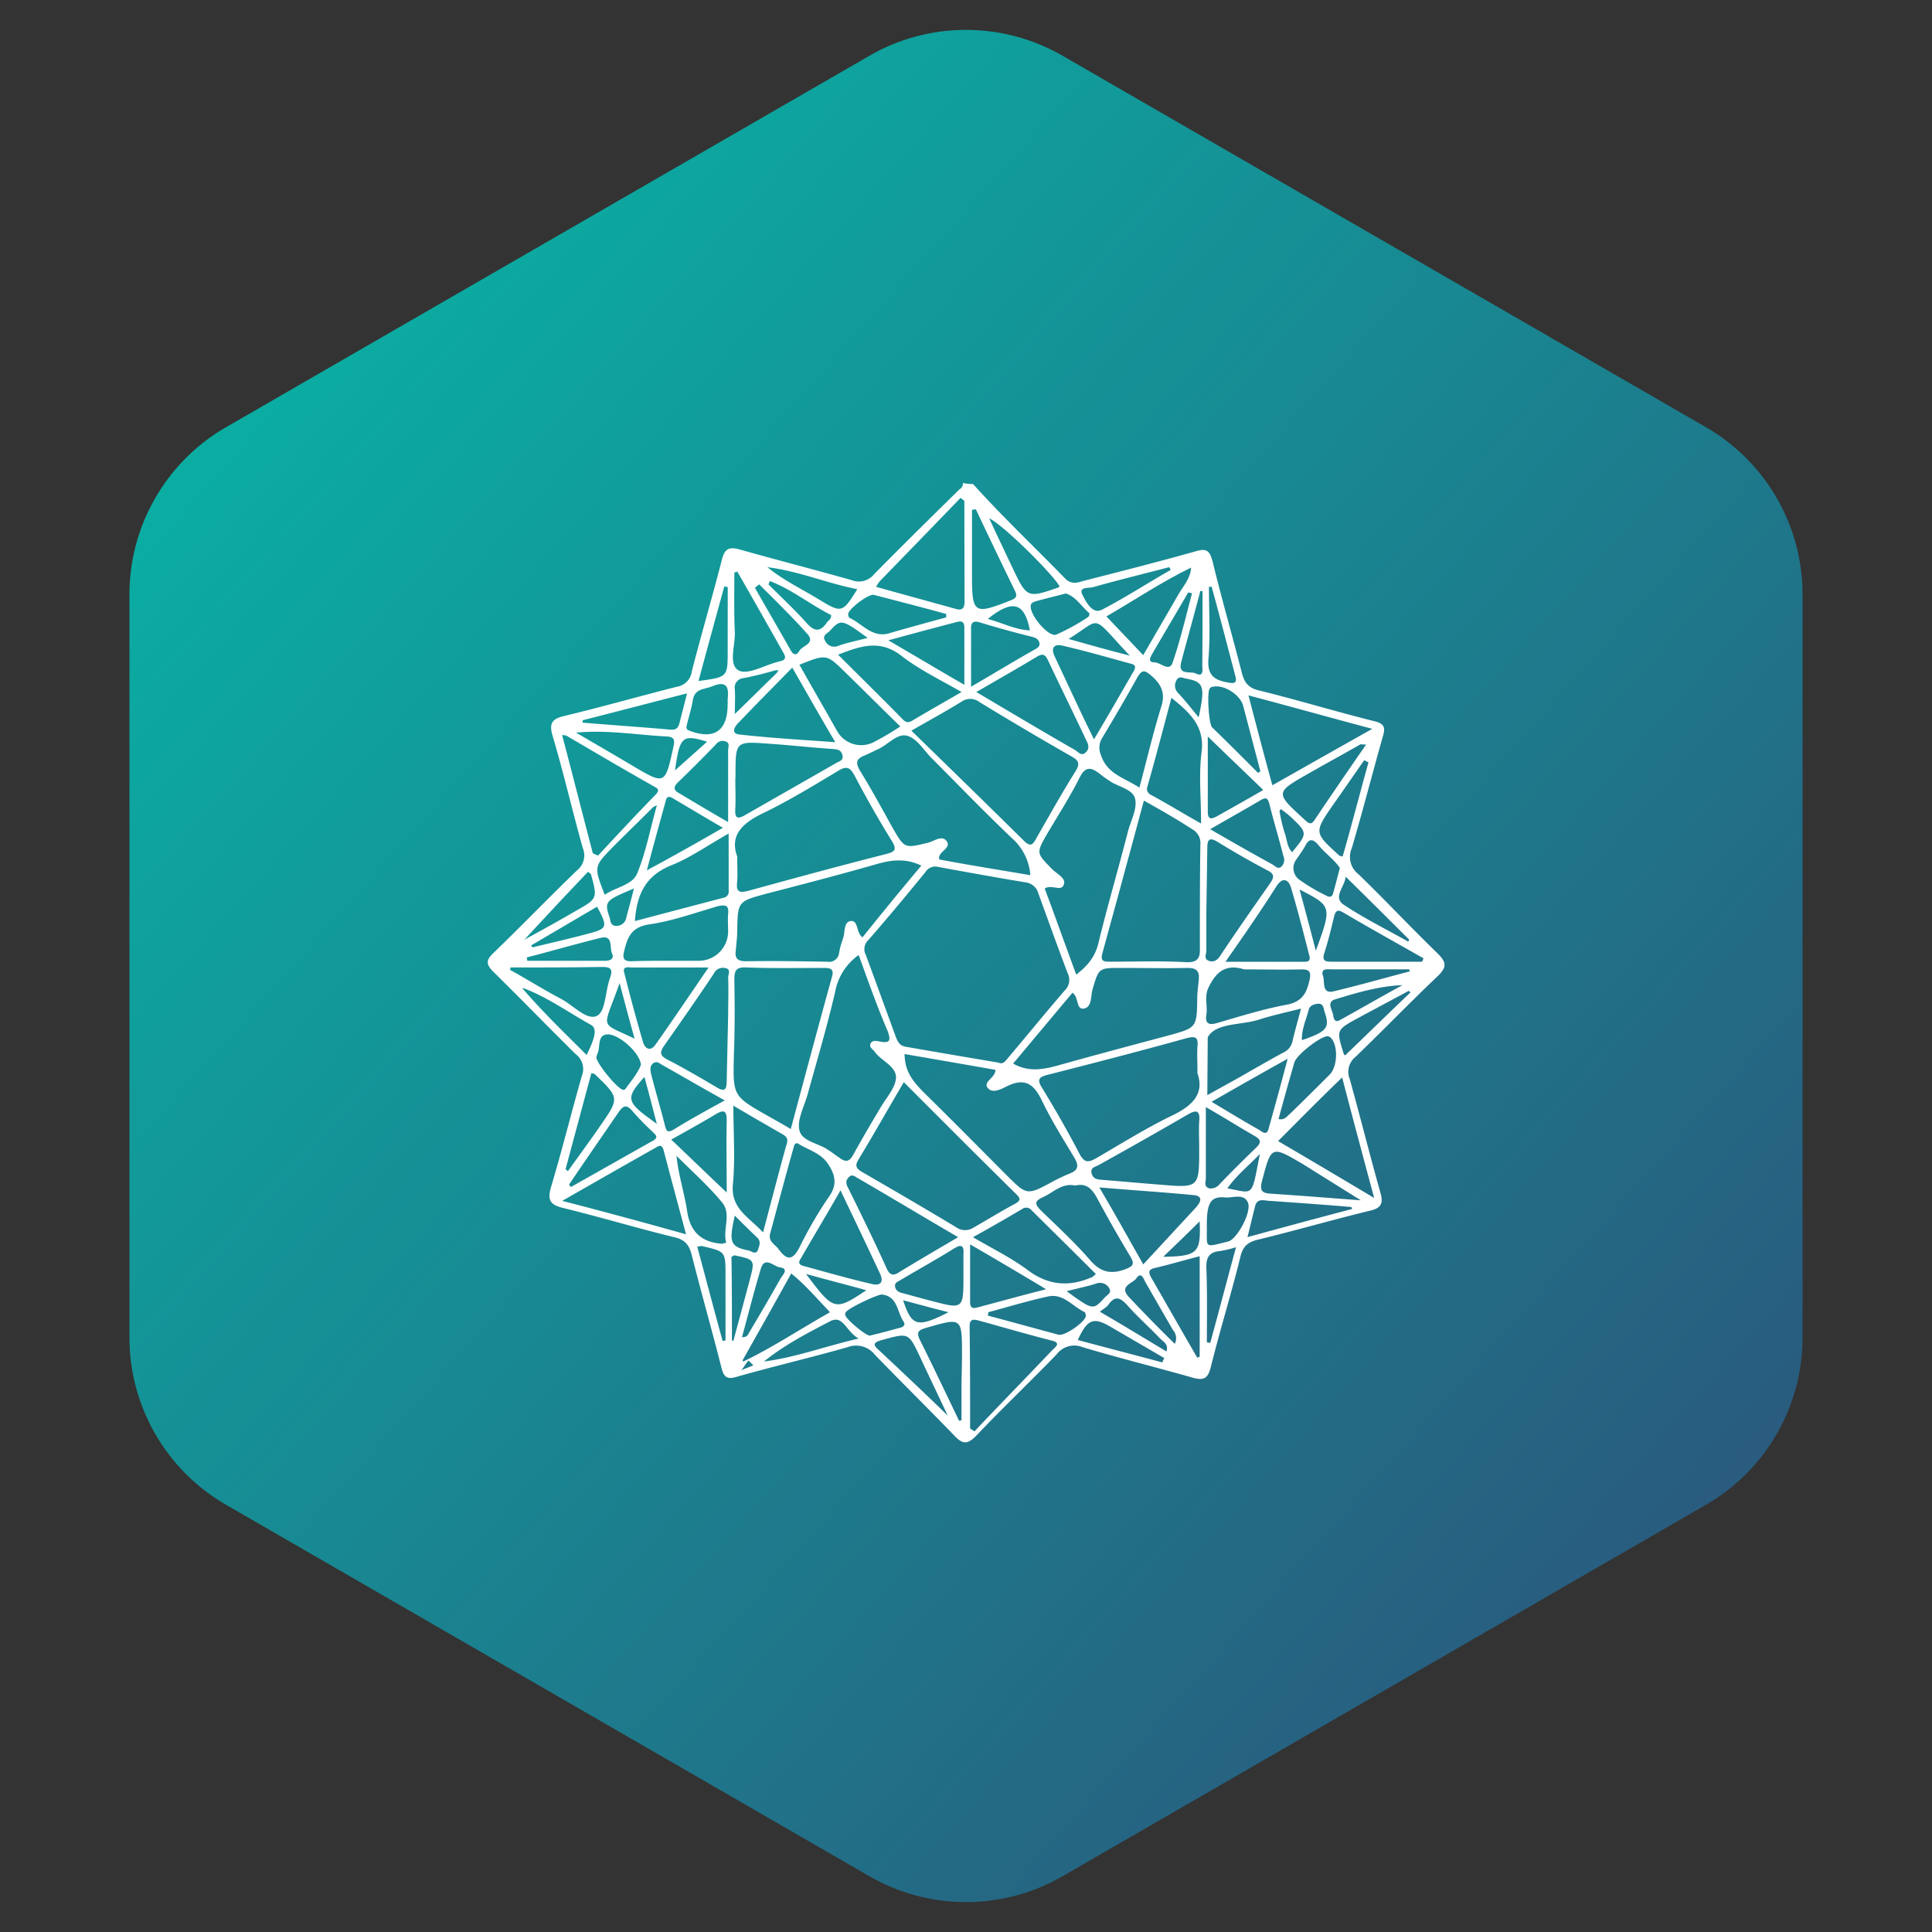 <svg width='40' height='40' xmlns='http://www.w3.org/2000/svg'><rect width="100%" height="100%" fill="#333333" stroke="none"/><defs><linearGradient x1='0%' y1='0%' x2='102%' y2='101%' id='a'><stop stop-color='#05BCA9' offset='0%'/><stop stop-color='#2F4B77' offset='100%'/></linearGradient></defs><g fill='none' fill-rule='evenodd'><path d='m20 1.155 13.32 7.69a4 4 0 0 1 2 3.464v15.382a4 4 0 0 1-2 3.464L20 38.845a4 4 0 0 1-4 0l-13.32-7.69a4 4 0 0 1-2-3.464V12.309a4 4 0 0 1 2-3.464L16 1.155a4 4 0 0 1 4 0z' fill='url(#a)' transform='translate(2)'/><g fill-rule='nonzero'><path d='M20.145 10.02c.613.683 1.277 1.307 1.91 1.96.12.119.238.09.367.05.772-.198 1.554-.396 2.327-.614.227-.07.297-.02.356.208.188.772.406 1.525.604 2.297.05.208.139.327.366.376.802.198 1.584.436 2.376.634.208.05.238.128.179.317-.218.772-.416 1.544-.644 2.316a.45.45 0 0 0 .139.535c.554.535 1.079 1.099 1.633 1.634.189.188.208.287 0 .485-.574.544-1.128 1.119-1.693 1.663a.396.396 0 0 0-.118.466c.217.782.415 1.574.633 2.346.07.238 0 .327-.228.376-.772.188-1.524.406-2.297.594-.217.05-.326.139-.376.367-.188.762-.426 1.524-.614 2.287-.06.228-.148.267-.366.208-.762-.218-1.525-.406-2.287-.634a.457.457 0 0 0-.535.149c-.554.574-1.128 1.118-1.673 1.693-.178.178-.277.168-.446-.01-.544-.565-1.099-1.11-1.643-1.673a.495.495 0 0 0-.565-.159c-.762.218-1.534.396-2.297.614-.198.06-.267.01-.316-.188-.198-.782-.416-1.545-.614-2.327-.05-.208-.139-.327-.367-.376-.772-.188-1.524-.416-2.297-.604-.287-.07-.326-.178-.247-.446.228-.762.416-1.524.634-2.287a.386.386 0 0 0-.13-.455c-.573-.565-1.128-1.139-1.702-1.703-.149-.149-.159-.238 0-.386.584-.565 1.148-1.149 1.733-1.713a.396.396 0 0 0 .118-.466c-.217-.772-.396-1.554-.623-2.316-.08-.268-.01-.357.247-.416.782-.188 1.545-.406 2.327-.604a.367.367 0 0 0 .307-.317c.198-.772.426-1.545.624-2.317.059-.228.148-.267.366-.208.772.218 1.544.416 2.317.634a.403.403 0 0 0 .465-.119c.584-.594 1.178-1.178 1.772-1.762a.135.135 0 0 0 .07-.129.852.852 0 0 0 .208.02m-4.1 3.861c-.217.06-.435.119-.653.159a.198.198 0 0 0-.178.237c.01.159 0 .317 0 .505.317-.307.594-.584.871-.851a.099.099 0 0 1 .04-.05.21.21 0 0 0-.08 0m-5.02 5.733c.377-.09.753-.178 1.13-.277.425-.11.435-.139.207-.565l-1.366.802m-.178.891c.416.485.871.921 1.327 1.377.188-.377.217-.555.089-.624-.466-.258-.901-.574-1.406-.763m5.06-8.712c.336.277.742.465 1.108.693.426.257.455.247.753-.238-.62-.119-1.214-.376-1.862-.455m-.07 16.445c.644-.08 1.238-.307 1.961-.475-.257-.139-.317-.485-.574-.366-.475.247-.96.495-1.386.841-.03.01-.06.02-.1.03m13.446-7.703c-.346.188-.703.376-1.05.564-.455.248-.445.248-.296.733a.185.185 0 0 0 .03.04c.455-.436.9-.872 1.356-1.307m-17.446 3.703c.218-.307.446-.614.664-.931.406-.584.406-.584-.11-1.08-.009-.01-.039-.01-.068-.02l-.535 1.99m.01-8.98c-.03 0-.05-.01-.08-.01.01.03.01.05.02.08.208.792.406 1.574.614 2.366a.53.53 0 0 0 .11.05c.395-.426.791-.852 1.197-1.267.1-.11.01-.13-.05-.169-.613-.346-1.217-.703-1.811-1.05M20.669 22c.11.05.159-.05.228-.129.386-.455.762-.92 1.149-1.366a.303.303 0 0 0 .059-.356c-.208-.545-.406-1.1-.604-1.644a.317.317 0 0 0-.277-.238c-.594-.099-1.198-.208-1.792-.317a.24.24 0 0 0-.268.1c-.386.475-.782.95-1.188 1.415a.256.256 0 0 0-.05.307c.209.565.417 1.139.624 1.703.04.1.08.178.208.198a299 299 0 0 0 1.911.327m-4.297 1.376c.287-1.07.565-2.109.852-3.148.05-.169-.03-.188-.169-.188-.534 0-1.069.01-1.604-.01-.217-.01-.247.069-.247.257.01.525.01 1.05-.01 1.574-.02.832-.02.832.713 1.248.139.08.287.158.465.267m2.34-.97c-.326.554-.623 1.08-.94 1.604-.079.129-.04.188.08.257.653.377 1.297.753 1.94 1.139a.315.315 0 0 0 .347.02c.297-.169.584-.347.88-.505.12-.07.11-.11.02-.198-.776-.763-1.534-1.525-2.326-2.317m.158-7.277c.802.782 1.565 1.524 2.327 2.277.139.139.188.08.257-.05.268-.465.525-.93.812-1.386.09-.148.08-.218-.079-.307a74.345 74.345 0 0 1-1.91-1.128.312.312 0 0 0-.367-.01c-.32.198-.648.376-1.044.604m4.816 1.445c-.287 1.07-.574 2.12-.861 3.169-.04.158.03.168.158.168.525 0 1.05-.02 1.574.01.248.01.297-.09.288-.297 0-.713 0-1.416.01-2.129a.327.327 0 0 0-.169-.327c-.32-.208-.647-.396-1.004-.594m1.113 5.634c0-.238-.01-.396 0-.545.02-.188-.04-.217-.228-.168-.96.267-1.92.515-2.89.762-.15.04-.209.09-.11.248.278.455.545.92.792 1.396.1.178.179.168.337.08.495-.288.99-.595 1.505-.852.455-.208.758-.456.59-.921m-9.525-4.475c0 .227.01.376 0 .515-.03.227.05.247.258.188.94-.258 1.881-.515 2.822-.753.198-.05.227-.099.118-.277a22.17 22.17 0 0 1-.762-1.337c-.09-.168-.158-.227-.347-.109-.495.297-.98.594-1.504.852-.446.208-.753.455-.585.92m5.713 4.288c.327.188.644.119.96.03.743-.208 1.486-.406 2.228-.604.614-.169.614-.159.624-.783 0-.118.02-.247.03-.366.02-.178-.03-.257-.228-.257-.465.01-.93 0-1.386 0-.455 0-.455 0-.584.445-.04.139-.01.366-.178.396-.169.03-.1-.237-.238-.327M20.61 22.15c-.624-.11-1.248-.218-1.881-.327 0 .386.208.604.425.822.565.554 1.12 1.118 1.684 1.683.425.425.425.425.97.128.11-.058.222-.111.337-.158.178-.07.198-.158.099-.327-.238-.396-.486-.792-.684-1.208-.158-.316-.336-.445-.683-.287-.128.06-.317.178-.426.05-.108-.129.159-.208.159-.376m-1.535-4.228c-.326-.159-.624-.119-.93-.03-.763.218-1.525.416-2.288.614-.584.158-.584.158-.594.782 0 .129-.02.267-.03.396-.02.149.03.218.209.218.564-.01 1.128 0 1.693.01a.206.206 0 0 0 .237-.178c.017-.102.044-.201.08-.297.049-.13.01-.347.158-.367.168-.02.109.238.247.337.396-.495.802-.99 1.218-1.485m-1.297 1.851a1.197 1.197 0 0 0-.485.753c-.168.723-.376 1.425-.574 2.138-.07.248-.218.515-.169.733.05.238.397.267.604.416.08.05.149.109.228.158.129.1.208.08.287-.069.179-.327.367-.644.555-.96.119-.208.307-.406.326-.614.02-.248-.297-.357-.435-.545-.04-.06-.129-.099-.09-.178.04-.08.13-.05.199-.04.208.04.218-.03.158-.208-.218-.505-.406-1.04-.604-1.584m3.852-1.376c.218.584.425 1.168.653 1.782.238-.188.386-.366.456-.643.188-.773.415-1.545.613-2.317.06-.228.198-.475.149-.683-.05-.208-.376-.248-.554-.386a2.008 2.008 0 0 1-.179-.13c-.178-.138-.297-.158-.416.08-.198.396-.435.762-.663 1.149-.238.415-.238.405.09.742.098.1.296.188.247.317-.046.168-.258-.01-.396.089m-.297-.277a1.14 1.14 0 0 0-.367-.753c-.564-.534-1.109-1.099-1.66-1.653-.177-.168-.316-.436-.544-.485-.198-.04-.386.198-.594.287-.089.04-.178.089-.277.129-.168.069-.178.148-.089.306.238.387.455.783.673 1.179.258.445.248.435.743.317.119-.03.277-.159.376-.04.109.139-.119.208-.148.327-.01.02 0 .04 0 .06.62.118 1.247.217 1.887.326m5.128 5.505c.624.366 1.278.752 1.99 1.178-.237-.881-.455-1.693-.663-2.495-.455.436-.881.871-1.327 1.317m-12.257 1.93c-.168-.623-.317-1.178-.465-1.742-.03-.1-.07-.109-.149-.06-.634.357-1.257.713-1.95 1.11.88.227 1.683.445 2.564.692m12.139-9.297c.683-.386 1.346-.762 2.069-1.168-.891-.238-1.703-.465-2.564-.693.168.644.326 1.248.495 1.861m-6.377-5.89c-.03-.02-.05-.04-.079-.06a449.61 449.61 0 0 1-1.67 1.723.806.806 0 0 0-.078.119c.564.158 1.109.306 1.643.455.129.04.188 0 .188-.149m.115 17.12.09.059c.534-.565 1.078-1.12 1.613-1.684.07-.069.188-.148-.02-.198-.505-.128-1.01-.277-1.515-.415-.108-.03-.178-.02-.178.118.01.713.01 1.416.01 2.12m4.891-10.664v.772c0 .07-.06.168.05.208.109.04.188-.02.247-.119.337-.505.683-1 1.03-1.495.08-.119.08-.188-.06-.257a17.693 17.693 0 0 1-1.039-.594c-.168-.1-.208-.04-.208.128m-9.92 3.426c0-.247.01-.495 0-.742 0-.07.069-.179-.07-.198a.207.207 0 0 0-.228.118c-.336.505-.683 1-1.03 1.495-.089.13-.089.198.06.278.346.178.683.376 1.02.574.188.119.218.04.218-.139m.178-6.217c0 .198.01.386 0 .584-.01.168.01.257.208.138l1.871-1.069c.06-.04.168-.05.139-.168-.03-.12-.115-.12-.214-.129-.436-.03-.881-.08-1.317-.109-.683-.05-.683-.05-.683.654m9.6 7.722c0-.188-.01-.366 0-.554.02-.208-.04-.258-.228-.149-.614.357-1.228.703-1.851 1.05-.07.04-.179.05-.149.168.03.119.109.129.208.139.396.03.802.069 1.198.099.822.07.822.07.822-.753m-4.99 1.842c-.713-.416-1.387-.822-2.07-1.218-.06-.03-.118-.099-.188-.03-.089.08-.06.159-.01.248.268.544.535 1.089.782 1.634.08.188.169.158.298.069a77.73 77.73 0 0 1 1.188-.703m.376-11.287c.703.416 1.366.812 2.04 1.198.069.04.138.148.237.04.08-.09.03-.179-.01-.258-.257-.545-.525-1.09-.782-1.634-.05-.109-.099-.158-.228-.079-.396.238-.812.475-1.257.733m2.475 12.05c-.455-.456-.9-.892-1.337-1.327a.138.138 0 0 0-.188-.02c-.336.198-.663.386-1.02.584.387.228.773.416 1.11.663.435.337.88.376 1.366.159 0 0 .01-.01.07-.06m-2.783-12.05c-.446-.257-.881-.465-1.248-.752-.435-.336-.831-.208-1.307-.02.466.466.911.901 1.347 1.347.08.08.139.05.218 0 .317-.188.633-.366.99-.574m5.089 8.346c.317-.178.614-.336.901-.505.228-.128.446-.257.673-.376a.336.336 0 0 0 .188-.228c.05-.217.11-.425.179-.683-.317.08-.594.139-.872.228-.366.119-.89.06-1.06.366m-11.86-2.406c.633-.168 1.237-.326 1.841-.485a.124.124 0 0 0 .1-.138v-1.189c-.427.238-.783.495-1.18.654-.524.208-.722.584-.761 1.158m11.722-2.02c0-.534-.05-1.01.01-1.475.07-.544-.247-.822-.624-1.128-.168.633-.326 1.237-.495 1.831a.135.135 0 0 0 .07.178c.33.179.653.377 1.04.595m-9.684 5.841c0 .584.04 1.109-.01 1.624-.05.515.337.683.624 1 .168-.634.317-1.208.475-1.782.03-.09.06-.169-.05-.238-.326-.188-.653-.376-1.039-.604m-1.336-3h.613a.608.608 0 0 0 .614-.604c0-.119-.01-.247 0-.366.02-.178-.05-.198-.218-.159-.475.139-.94.307-1.425.377-.377.059-.446.287-.515.574-.03.138.01.188.148.188.268-.01.525-.01.783-.01m8.415 4.654c-.277-.06-.445.138-.663.237-.178.08-.188.139-.05.277.347.337.703.664 1.02 1.03.228.267.456.297.753.178.148-.06.158-.109.089-.237a28.683 28.683 0 0 1-.683-1.198c-.11-.208-.228-.347-.466-.287m3.495-4.476c-.396-.128-.594.08-.732.367-.1.188-.02.386-.05.574-.03.188.06.218.228.168.475-.138.95-.287 1.426-.376.336-.06.425-.248.485-.525.03-.148 0-.208-.159-.208-.415.01-.817 0-1.198 0m-9.817 5.485c-.03.159.109.208.178.307.168.228.287.248.435-.04.177-.36.378-.707.604-1.039.189-.257.13-.475-.02-.693-.148-.218-.395-.277-.603-.406-.06-.04-.09.01-.1.06-.172.604-.33 1.207-.494 1.811m.61-11.792c.257.456.514.901.772 1.357.14.269.466.382.742.257.198-.101.39-.214.575-.336-.406-.396-.773-.763-1.149-1.13-.376-.365-.376-.375-.94-.148m-1.882 6.268h-1.574c-.08 0-.218-.04-.168.119.119.475.247.95.386 1.425.04.139.158.208.267.04.357-.505.703-1.02 1.09-1.584m2.732 4.614c-.277.485-.545.93-.802 1.376-.04.07-.109.148.03.188.475.129.95.267 1.425.376.159.04.258-.03.159-.228-.258-.554-.525-1.108-.812-1.712m5.248-9.337c.287-.485.544-.93.801-1.376.04-.07.1-.159-.03-.188-.474-.13-.95-.268-1.425-.377-.168-.04-.247.04-.158.228.257.545.514 1.109.812 1.713m2.722 4.604h1.575c.089 0 .207.02.158-.139-.119-.465-.238-.93-.376-1.396-.05-.158-.159-.227-.287-.05-.327.516-.674 1.02-1.07 1.585m-1.703 6.267L24.76 25c.089-.099.168-.238-.05-.257-.624-.06-1.258-.1-1.95-.159.316.535.584 1.02.91 1.594m-7.267-12.356c-.396.406-.762.772-1.119 1.148-.079.08-.158.218.03.238.634.07 1.277.109 1.98.158-.317-.534-.584-1.01-.891-1.544M10.57 20.03a.429.429 0 0 1-.01.05c.357.197.703.415 1.06.603.247.129.534.456.742.347.179-.09.169-.515.268-.782.069-.198 0-.228-.169-.228-.633.01-1.257.01-1.89.01m4.692-8.198a.14.14 0 0 1-.059.02c0 .415-.01.821.01 1.237.01.277-.139.673.08.792.187.1.534-.109.811-.178.01 0 .02-.01.03-.01.128-.02.148-.08.079-.188a252.42 252.42 0 0 0-.95-1.673m9.524 16.277c.02-.01.03-.01.05-.02v-2.08c-.317.08-.614.17-.911.239-.149.03-.159.089-.09.207.321.555.634 1.11.951 1.654m4.654-8.198a.483.483 0 0 0 .03-.07c-.555-.316-1.11-.623-1.664-.95-.119-.07-.158-.03-.188.09-.06.247-.119.494-.198.742-.06.178.02.188.158.188M15.075 17.02v-1.475c0-.07.04-.159-.04-.189a.174.174 0 0 0-.217.06c-.258.267-.515.525-.782.782-.11.109-.08.168.03.228.316.188.643.386 1.01.594m9.89 5.9v1.476c0 .07-.05.168.07.208a.235.235 0 0 0 .217-.09c.248-.257.505-.514.763-.762.099-.099.089-.158-.03-.227-.327-.188-.64-.386-1.02-.604m-4.861-8.703c.475-.277.9-.535 1.337-.782.05-.03.089-.06.079-.12-.02-.098-.1-.118-.178-.138a20.128 20.128 0 0 1-1.04-.287c-.149-.05-.208-.01-.198.149m-.158 13.366v-.426c.01-.158-.01-.247-.198-.129-.367.228-.743.436-1.11.654-.049.03-.118.05-.108.129.01.079.069.118.148.138.198.05.396.11.594.159.674.178.674.178.674-.525m7.04-2.297c-.674-.396-.664-.396-.862.356-.05.198.02.238.178.248.604.04 1.218.089 1.871.138m-3.119-7.683c.446.258.862.495 1.278.723.06.03.109.109.188.06a.198.198 0 0 0 .05-.228c-.09-.357-.199-.713-.288-1.07-.03-.118-.06-.158-.178-.089-.337.198-.673.386-1.05.604m-10.05 5.614c-.464-.257-.87-.495-1.276-.723-.06-.03-.12-.099-.198-.05-.08.05-.07.15-.05.229.09.356.198.712.287 1.069.03.119.06.148.179.08.336-.209.683-.397 1.059-.605m-3.224 1.743a.21.21 0 0 0 .04.05c.564-.318 1.138-.644 1.703-.961.128-.08.03-.129-.02-.188a5.347 5.347 0 0 1-.406-.416c-.139-.168-.208-.109-.307.04-.34.495-.677.98-1.01 1.475m16.505-9.11c-.089 0-.109-.01-.129 0-.346.199-.693.387-1.04.585-.732.416-.722.406-.098.98.099.09.138.09.208-.02.332-.495.679-1 1.055-1.544m-3.277-.168v1.554c0 .158.06.168.188.099.317-.178.634-.356.96-.545-.376-.366-.742-.712-1.148-1.108m-13.08-.08c.407.238.783.456 1.15.674.702.415.692.415.87-.396.03-.14 0-.189-.138-.198-.604-.03-1.218-.14-1.881-.08m3.04 1.97c-.377-.217-.704-.415-1.04-.613-.05-.03-.12-.05-.139.04-.129.465-.257.93-.396 1.455a59.25 59.25 0 0 0 1.574-.881m.08 7.554c0-.515-.01-1.01 0-1.495 0-.208-.06-.228-.228-.129-.297.179-.604.347-.921.525.376.356.743.713 1.153 1.1m10.035-1.882c.366.218.673.406.99.584.06.04.149.119.188-.02.13-.465.258-.93.396-1.455-.554.307-1.04.584-1.574.89m-5 2.951v1.188c0 .12.04.149.149.12.455-.12.91-.248 1.425-.377-.544-.327-1.03-.614-1.574-.93m-1.693-12.506c.545.317 1.04.614 1.574.921V13c0-.139-.06-.149-.168-.119-.455.119-.901.238-1.406.376m1.465 16.159c.02 0 .03-.01.05-.01v-.673c0-.228.01-.446.01-.674 0-.792 0-.782-.753-.564-.168.05-.188.1-.118.248.277.554.544 1.118.811 1.673m-7.336-10.891c.228-.159.574-.198.673-.446.178-.435.267-.91.406-1.406a.472.472 0 0 0-.08.04c-.276.277-.554.544-.83.822-.397.406-.397.406-.17.99m7.684-7.98c-.03 0-.05.01-.08.01V11.9c0 .812.04.832.813.525.128-.05.118-.11.069-.208a134.09 134.09 0 0 1-.802-1.673m6.267 12.623c.12.03.169-.05.228-.099.277-.267.554-.544.832-.821.158-.159.178-.585.03-.753a.126.126 0 0 0-.07-.04c-.139-.01-.653.387-.693.545-.109.376-.218.762-.327 1.168m-11.435 2.565c-.08-.287.118-.594-.09-.842-.287-.346-.623-.643-.94-.96.04.396.158.752.218 1.128.06.446.297.664.732.693 0 0 .01-.01.08-.02M26.046 16a.217.217 0 0 0 .049-.03l-.356-1.356c-.06-.228-.396-.446-.624-.396a.083.083 0 0 0-.07.04c-.059.079-.02.722.05.801.317.307.634.624.95.941m-6.455-3.218v-.07c-.495-.138-1-.266-1.495-.395-.109-.03-.525.287-.535.396 0 .02.01.07.03.08.258.118.456.405.792.326.406-.119.812-.228 1.208-.337m.871 14.386a.168.168 0 0 1-.01.07c.486.128.98.267 1.466.396.129.03.544-.258.564-.386a.186.186 0 0 0-.02-.08c-.257-.118-.445-.396-.762-.326-.412.089-.832.217-1.238.326m-8.396-12.257a.09.09 0 0 1-.01.05c.585.049 1.169.089 1.743.138.109.01.228.04.267-.119.05-.198.1-.386.159-.624-.743.189-1.452.377-2.159.555M27.996 25.03c-.01-.01-.01-.03-.02-.04-.574-.05-1.138-.089-1.713-.129-.109-.01-.237-.05-.277.11-.05.197-.099.405-.158.643.752-.208 1.455-.396 2.168-.584m-8.376 4.277c-.188-.406-.386-.812-.574-1.218-.238-.505-.238-.495-.783-.346-.188.05-.198.099-.059.217.465.436.94.882 1.416 1.347m8.713-13.525c-.03-.01-.06-.03-.09-.04-.217.308-.425.614-.643.921-.396.575-.396.575.129 1.05.01.01.04.01.069.02.188-.654.356-1.307.535-1.95m-6.396-3.644c-.159-.278-1.208-1.307-1.456-1.406.169.366.327.693.485 1.03.297.623.307.623.96.395a.03.03 0 0 1 .01-.02m3.05 13.228c.01.485-.08.466.446.337.178-.05.485-.604.406-.802-.08-.198-.307-.099-.466-.109-.307-.03-.386.109-.386.574m-9.92-10.782v-.119c.029-.247-.03-.376-.317-.257-.169.07-.367.04-.406.297-.03.178-.09.356-.13.535-.009.059.03.079.09.099.495.178.762-.02.762-.555M27.74 17.97c-.11-.168-.297-.297-.436-.465-.109-.129-.198-.168-.287.02-.05.089-.11.168-.168.257a.297.297 0 0 0 .059.436c.175.124.36.233.554.327.07.04.12.02.139-.05.05-.178.09-.337.139-.525m-9.733 9.683c.208-.049.426-.108.644-.168.049-.01.099-.06.059-.119-.139-.198-.119-.524-.446-.564-.089-.01-.713.287-.752.366a.065.065 0 0 0-.01.06c0 .069.406.416.505.425m4.06-15.366c-.228.06-.436.109-.644.168-.03.01-.08.04-.08.07-.049.178.357.673.525.614.232-.103.454-.225.664-.367a.082.082 0 0 0 .02-.079c-.159-.129-.268-.337-.486-.406m2.921 15.505c.02 0 .05.01.07.01.178-.644.346-1.297.534-1.98-.107.034-.216.06-.327.079-.237.02-.297.139-.287.366.02.505.01 1.02.01 1.525m-9.92-15.634c-.02-.01-.05-.01-.07-.02a341.22 341.22 0 0 0-.535 1.961c.604-.08.604-.08.604-.624m-1.798 8.575c0-.228-.445-.644-.693-.634-.218.01-.138.267-.208.406-.01.02-.01.04-.02.06-.02.108.466.702.565.682.01 0 .02-.01.03-.01.128-.178.263-.336.326-.504m11.822-9.901h-.06c0 .495.03.99-.01 1.485-.029.336.11.445.397.495.148.03.198.01.158-.139-.162-.614-.32-1.228-.489-1.841m-10.65 13.663c.179.663.347 1.307.525 1.95.02 0 .04-.01.06-.01v-1.346c0-.495 0-.495-.475-.604-.024-.01-.044 0-.113.01m9.806-14.01-.03-.06c-.535.14-1.06.268-1.584.416-.08.02-.297-.01-.218.149.08.158.208.416.406.317.481-.248.95-.555 1.422-.822m-13.377 7.653c.377-.207.723-.396 1.06-.594.455-.257.455-.257.317-.762 0-.01-.03-.02-.06-.05-.435.456-.861.911-1.317 1.406m13.208 8.753a.351.351 0 0 1 .04-.09l-1.07-.623c-.395-.238-.514-.198-.722.248.584.158 1.168.307 1.752.465m5.09-8.713c.01-.01.01-.03.02-.04-.436-.435-.872-.87-1.318-1.306 0 .188-.267.415-.05.574.427.287.892.515 1.347.772m.04.614a.075.075 0 0 1-.02-.04H27.58c-.089 0-.247-.03-.188.139.04.119-.03.376.218.317.535-.129 1.06-.277 1.584-.416m-18.287-.287c0 .02.01.05.01.07h1.614c.119 0 .188-.05.138-.16-.05-.108.03-.376-.227-.316-.525.129-1.03.277-1.535.406m4.247 7.93c.01 0 .02.01.03.01.11-.415.228-.841.337-1.257.109-.416.119-.426-.317-.515-.01 0-.03.02-.06.03.01.574.01 1.148.01 1.732m9.743-15.514h-.046c-.128.495-.267.98-.396 1.475-.069.277.189.178.297.228.179.089.14-.08.14-.169.005-.515.005-1.02.005-1.534m-9.178-.139c-.03.02-.06.05-.09.07.248.435.496.86.743 1.296.06.11.129.1.178.01.06-.109.337-.148.169-.346-.317-.357-.664-.693-1-1.03m-.357 15.584c.12.01.13-.07.169-.129.218-.366.425-.722.633-1.089.04-.069.179-.198-.02-.227-.118-.01-.316-.248-.395.04-.14.465-.258.94-.387 1.405m9.317-15.396a.233.233 0 0 0-.079-.02c-.248.426-.495.842-.743 1.268-.04.069-.099.178.04.178s.317.218.386-.01c.159-.465.271-.95.396-1.416m-.356 15.535a.256.256 0 0 0-.04-.287l-.564-.98c-.04-.07-.09-.248-.198-.08-.08.1-.347.149-.159.367.307.326.624.653.96.98m-1.55-.664c.495.288.931.555 1.377.822.049-.148-.06-.198-.13-.267-.227-.238-.474-.456-.692-.703-.149-.159-.248-.178-.377 0-.033.05-.093.08-.178.148m6.268-6.762c-.495.02-.95.158-1.406.297-.179.06-.04.228-.03.337.01.069.04.148.139.089.431-.238.857-.485 1.293-.723M15.94 12.03c-.01.02-.02.05-.03.069.267.267.544.525.792.802.168.188.287.178.416-.01.03-.05.099-.07.089-.158-.42-.208-.806-.525-1.267-.703m-3.11 8.317c-.346 1-.445.792.308 1.158a84.264 84.264 0 0 1-.311-1.158m14.079-1.931c.119.435.218.812.337 1.267.336-.92.336-.92-.337-1.267m-8.97 8.297c-.426-.119-.822-.218-1.248-.337.574.763.594.773 1.248.337m5.455-13.139c-.832-.88-.554-.782-1.267-.346.416.119.802.227 1.267.346m1.446 11.713c-.238.238-.505.495-.753.733.713-.01.782-.08.753-.733m-9.624-.119c-.129.565-.09.644.287.723.06.01.158.109.198-.03.03-.089.06-.168-.03-.247a18.702 18.702 0 0 1-.455-.446m9.604-10.317c.138-.643.109-.732-.258-.801-.069-.01-.158-.07-.208.049a.212.212 0 0 0 .04.248c.139.148.261.306.426.504m-6.852-1.643c-.544-.396-.554-.396-.792-.139-.05.05-.158.09-.089.198a.206.206 0 0 0 .258.11c.188-.07.396-.11.623-.17m8.99 8.328c.525-.179.585-.258.466-.594-.02-.07-.02-.169-.139-.159-.089.01-.168.04-.188.129-.05.198-.148.396-.139.624m-13.831-3.139c-.594.248-.614.267-.505.594.02.07.02.178.129.178.11.01.207-.069.221-.178.046-.178.1-.366.155-.594m.218 3.901c-.406.455-.387.515.257.97-.09-.336-.168-.653-.257-.97m8.742 4.436c.545.396.545.396.782.138.05-.06.159-.099.1-.198a.218.218 0 0 0-.268-.099c-.188.06-.386.1-.614.159m-3.386.188c.178.544.297.574.94.247-.316-.079-.603-.158-.94-.247m-4.723-10.97c.208-.189.436-.387.664-.595-.515-.158-.565-.108-.664.594m12.11 7.941c-.248.258-.486.446-.674.713.554.099.495.208.673-.713' fill='white'/><path d='M23.59 16.307c-.297-.198-.663-.277-.792-.663a.387.387 0 0 1 .01-.347c.257-.426.505-.851.742-1.277.1-.169.159-.139.288-.03.217.188.297.376.198.663-.169.545-.297 1.1-.446 1.654' fill='#198591'/><path d='M24.66 11.752c-.01.228-.169.387-.268.565-.238.416-.485.832-.723 1.247-.267-.277-.505-.534-.762-.802.564-.326 1.139-.712 1.752-1.01' fill='#188992'/><path d='M15.372 28.168c.337-.594.674-1.198 1.01-1.802.307.248.535.525.802.802-.614.347-1.178.723-1.792 1.02' fill='#1D7C8D'/><path d='M21.323 13.051c-.307-.011-.574-.158-.872-.237.515-.417.763-.338.872.237' fill='#178E95'/><path d='M26.522 16.752c.063.05.136.1.199.159.355.337.355.337.031.733-.115-.12-.104-.278-.157-.406a3.437 3.437 0 0 1-.104-.446.138.138 0 0 1 .031-.04' fill='#1D7E8E'/><path d='M15.347 28.368c.05-.05.1-.15.15-.2l.1.1' fill='#1C7D8D'/></g></g></svg>